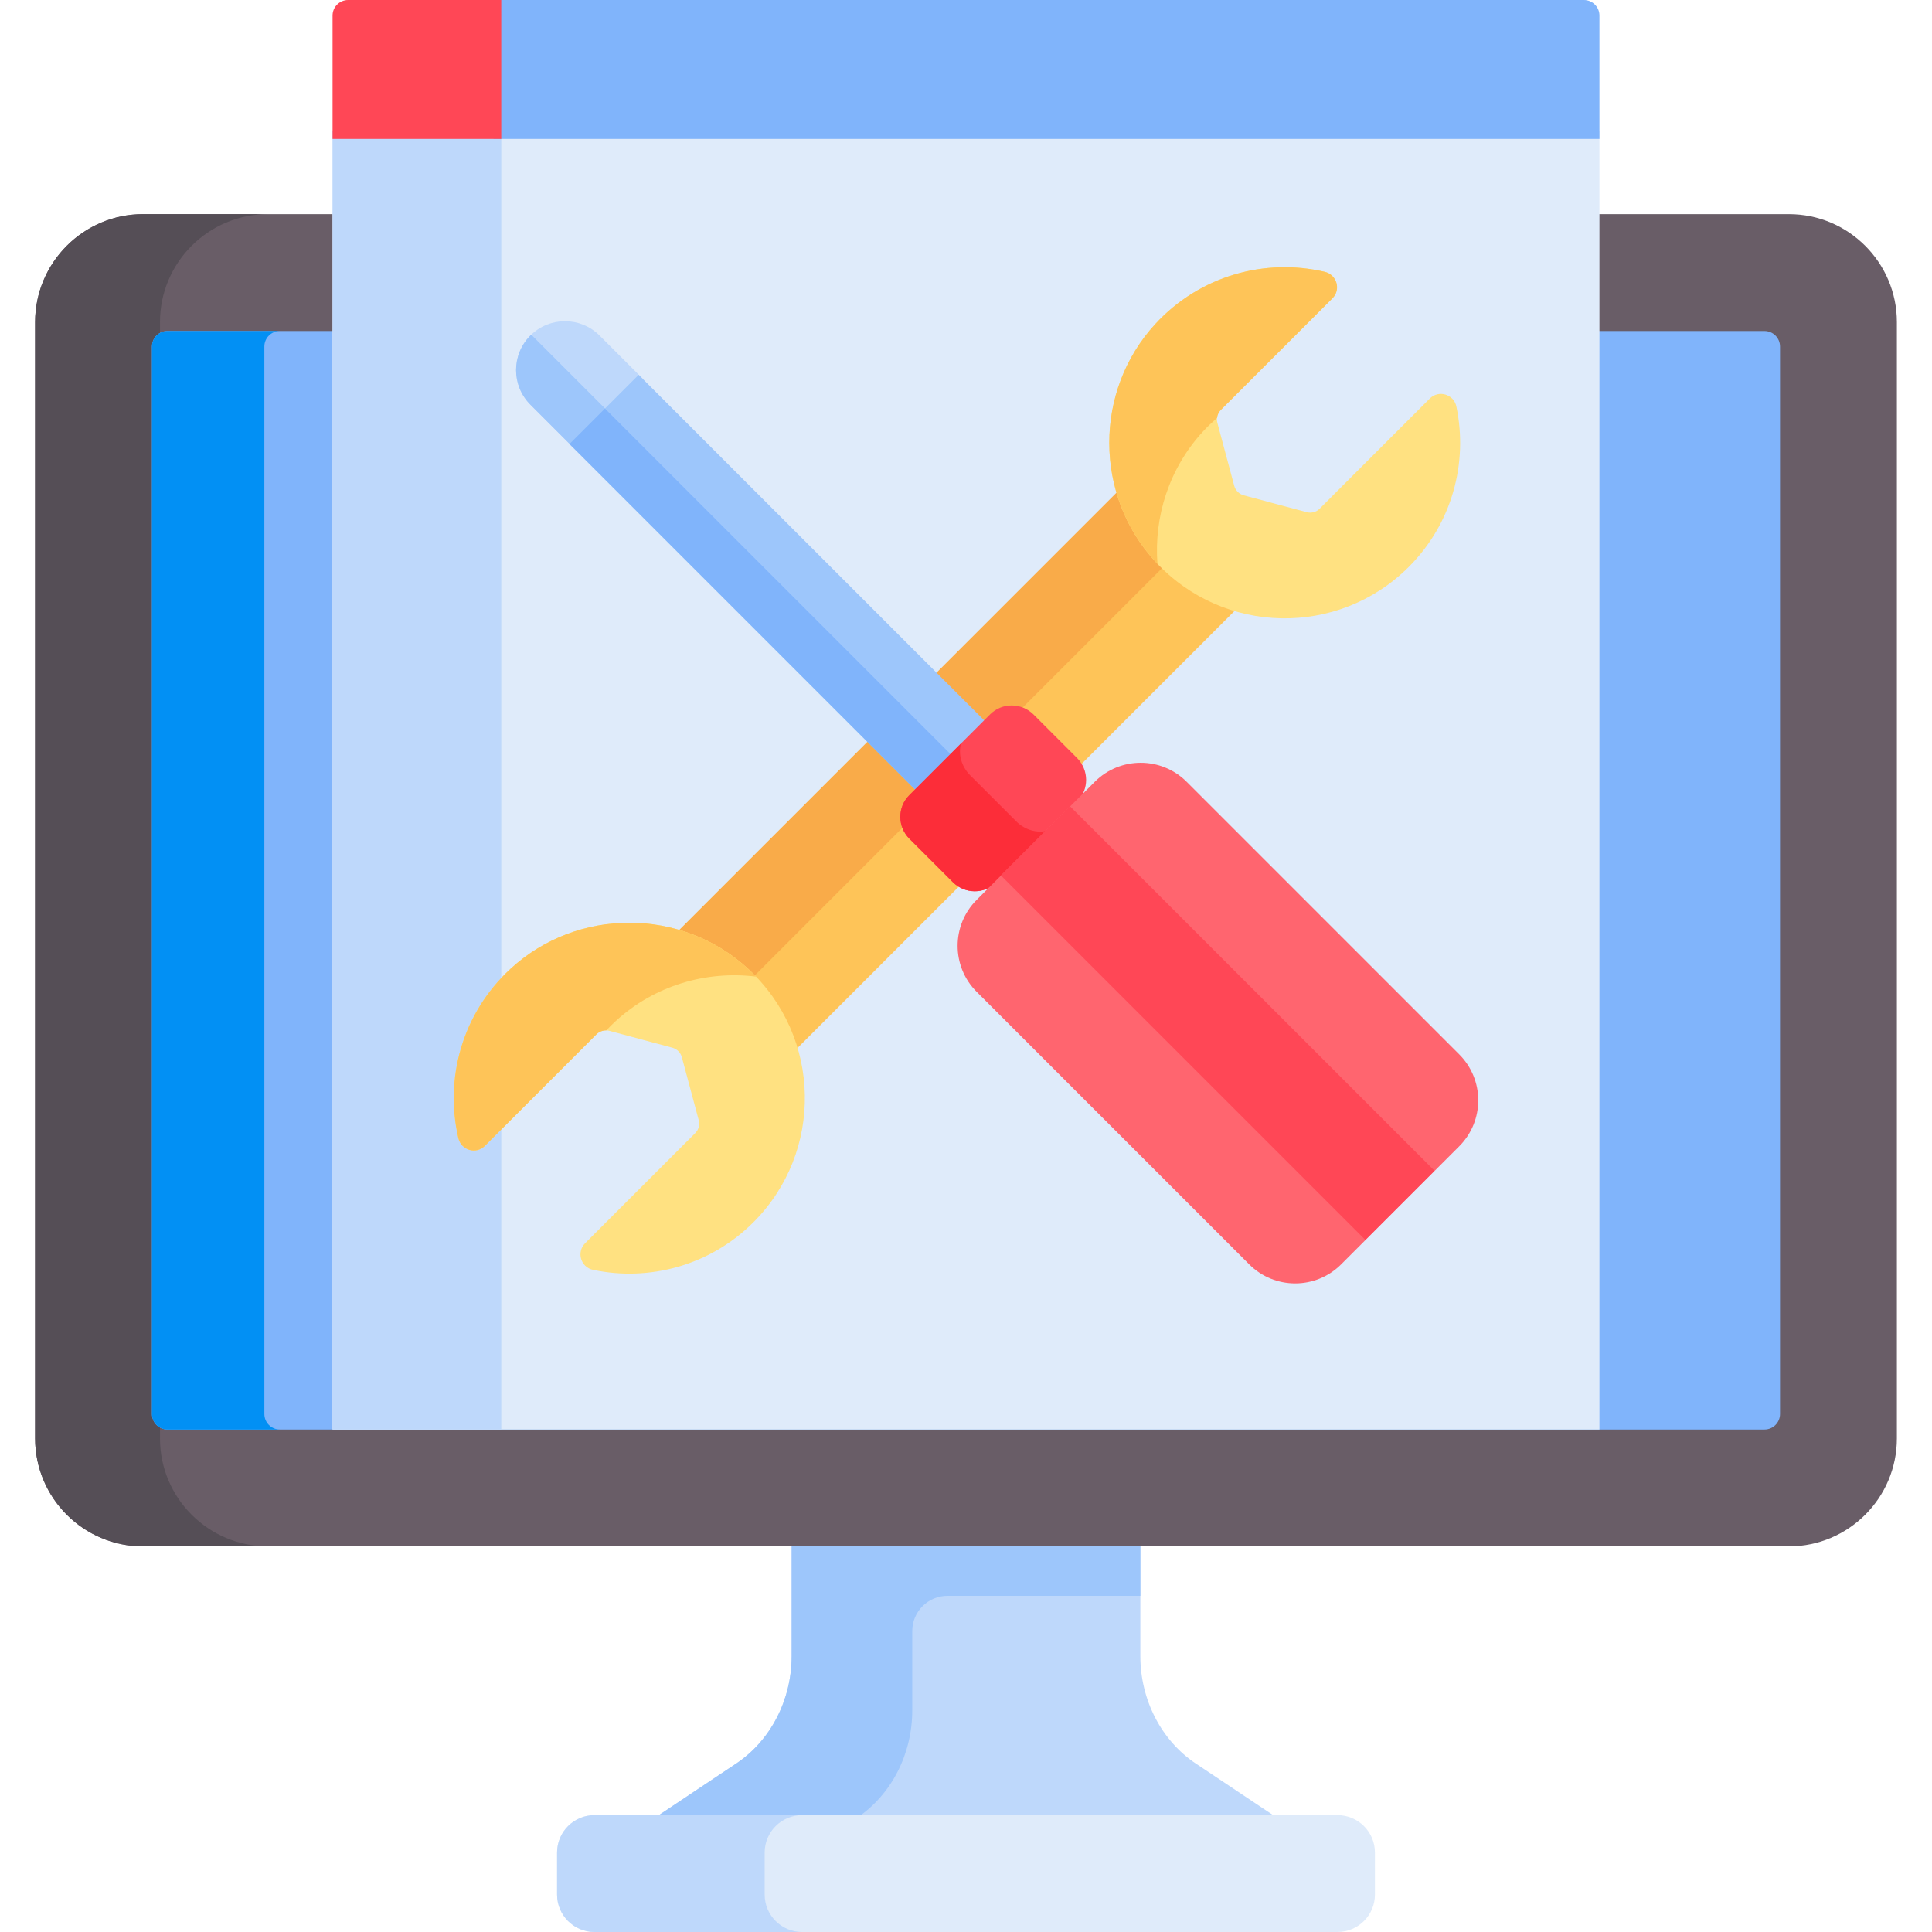 <svg id="Layer_1" enable-background="new 0 0 497.003 497.003" height="512" viewBox="0 0 497.003 497.003" width="512" xmlns="http://www.w3.org/2000/svg"><g><path d="m203.651 396.527v29.485c0 11.276-5.403 21.746-14.278 27.665l-21.435 14.298h161.126l-21.435-14.298c-8.874-5.92-14.277-16.39-14.277-27.665v-29.485c-29.496 0-60.205 0-89.701 0z" fill="#bed8fb"/><path d="m203.651 396.527v29.485c0 11.276-5.403 21.746-14.277 27.665l-21.435 14.298h52.006l.452-.302c8.874-5.92 14.277-16.39 14.277-27.665v-20.413c0-5.011 4.062-9.073 9.073-9.073h49.605v-13.997h-89.701z" fill="#9dc6fb"/><path d="m344.065 466.941h-191.126c-5.322 0-9.636 4.314-9.636 9.636v10.79c0 5.322 4.314 9.636 9.636 9.636h191.126c5.322 0 9.636-4.314 9.636-9.636v-10.79c-.001-5.322-4.315-9.636-9.636-9.636z" fill="#dfebfa"/><path d="m196.707 487.367v-10.79c0-5.322 4.314-9.636 9.636-9.636h-53.404c-5.322 0-9.636 4.314-9.636 9.636v10.79c0 5.322 4.314 9.636 9.636 9.636h53.404c-5.322 0-9.636-4.314-9.636-9.636z" fill="#bed8fb"/><g><g><path d="m460.198 55.092h-423.393c-15.314 0-27.772 12.458-27.772 27.772v287.163c0 15.314 12.458 27.772 27.772 27.772h423.393c15.314 0 27.772-12.458 27.772-27.772v-287.163c0-15.314-12.458-27.772-27.772-27.772z" fill="#695d67"/></g></g><path d="m41.157 370.027v-287.163c0-15.314 12.458-27.772 27.772-27.772h-32.124c-15.314 0-27.772 12.458-27.772 27.772v287.163c0 15.314 12.458 27.772 27.772 27.772h32.124c-15.314 0-27.772-12.458-27.772-27.772z" fill="#554e56"/><path d="m453.913 85.154c-17.334 0-392.255 0-410.822 0-2.207 0-3.996 1.789-3.996 3.996v274.591c0 2.208 1.789 3.996 3.996 3.996h410.822c2.207 0 3.996-1.789 3.996-3.996v-274.591c-.001-2.207-1.79-3.996-3.996-3.996z" fill="#80b4fb"/><path d="m68.007 363.741-.002-274.591c0-2.207 1.789-3.996 3.996-3.996h-28.91c-2.207 0-3.996 1.789-3.996 3.996v274.591c0 2.208 1.789 3.996 3.996 3.996h28.911c-2.207 0-3.995-1.789-3.995-3.996z" fill="#0290f4"/><path d="m85.551 33.74h325.901v333.996h-325.901z" fill="#dfebfa"/><path d="m85.552 33.741h43.398v333.996h-43.398z" fill="#bed8fb"/><path d="m407.456 0h-280.507v35.74h284.503c0-16.728 0-28.38 0-31.745 0-2.206-1.789-3.995-3.996-3.995z" fill="#80b4fb"/><path d="m128.949 0h-39.402c-2.207 0-3.996 1.789-3.996 3.996v31.744h43.398z" fill="#ff4756"/><path d="m245.897 225.719-11.011-11.011c-3.071-3.071-2.801-7.783.27-10.853l1.519-1.519-12.511-12.507c-19.737 19.737-40.458 40.458-50.403 50.403 6.451 1.897 12.553 5.242 17.758 10.056 6.21 5.743 10.417 12.785 12.647 20.29 8.771-8.771 26.395-26.395 43.522-43.522-.642-.351-1.247-.793-1.791-1.337z" fill="#fec458"/><path d="m193.172 251.925c13.516-13.517 26.94-26.94 39.967-39.967-.971-2.722-.233-5.853 2.018-8.103l1.519-1.519-12.511-12.507c-19.737 19.737-40.458 40.458-50.403 50.403 6.451 1.896 12.553 5.242 17.758 10.056.573.531 1.112 1.085 1.652 1.637z" fill="#f9ab49"/><path d="m298.275 143.532c-4.813-5.205-8.159-11.306-10.056-17.758-9.563 9.563-29.306 29.306-48.264 48.264l12.92 13.026 1.519-1.519c3.071-3.071 7.37-3.855 10.441-.784l11.011 11.011c.543.543.986 1.148 1.337 1.79 16.281-16.281 32.977-32.977 41.383-41.383-7.506-2.23-14.548-6.437-20.291-12.647z" fill="#fec458"/><path d="m254.394 185.545c2.214-2.214 5.066-3.23 7.636-2.478 13.569-13.569 26.337-26.337 37.881-37.881-.552-.54-1.106-1.079-1.637-1.653-4.813-5.205-8.159-11.306-10.056-17.758-9.563 9.563-29.306 29.306-48.264 48.264l12.92 13.026z" fill="#f9ab49"/><path d="m374.645 104.557c-.663-3.147-4.553-4.309-6.827-2.035l-28.335 28.335c-.876.876-2.153 1.218-3.349.897l-16.178-4.335c-1.197-.321-2.131-1.255-2.452-2.452l-4.335-16.178c-.321-1.197.021-2.473.897-3.349l28.702-28.702c2.263-2.263 1.117-6.089-2-6.816-15.278-3.564-32.051.914-43.572 13.433-15.813 17.184-15.778 44.03.077 61.175 17.509 18.933 47.064 19.369 65.127 1.306 11.212-11.208 15.288-26.843 12.245-41.279z" fill="#ffe181"/><g><g><path d="m309.447 111.026c1.155-1.255 2.375-2.406 3.628-3.499.083-.776.422-1.516.991-2.086l28.702-28.702c2.263-2.263 1.117-6.089-2-6.816-15.278-3.564-32.051.914-43.572 13.433-15.813 17.184-15.778 44.03.077 61.175.156.168.319.324.477.489-.913-12.104 2.977-24.518 11.697-33.994z" fill="#fec458"/></g></g><path d="m152.544 326.659c-3.147-.663-4.309-4.553-2.035-6.827l28.335-28.335c.876-.876 1.218-2.153.897-3.349l-4.335-16.178c-.321-1.197-1.255-2.131-2.452-2.452l-16.178-4.335c-1.197-.321-2.473.021-3.349.897l-28.702 28.702c-2.263 2.263-6.089 1.117-6.816-2-3.564-15.278.914-32.051 13.433-43.572 17.184-15.813 44.03-15.778 61.175.077 18.933 17.509 19.369 47.064 1.306 65.127-11.209 11.211-26.843 15.287-41.279 12.245z" fill="#ffe181"/><g><g><path d="m155.966 265.071c.759-.807 1.547-1.597 2.377-2.36 10.036-9.236 23.368-13.055 36.139-11.484-.633-.66-1.283-1.309-1.964-1.939-17.145-15.855-43.991-15.89-61.175-.077-12.52 11.521-16.997 28.294-13.433 43.572.727 3.116 4.553 4.262 6.816 2l28.702-28.702c.679-.68 1.6-1.033 2.538-1.01z" fill="#fec458"/></g></g><path d="m136.441 86.315c-4.913 4.913-4.913 12.878 0 17.791l11.093 11.093 17.791-17.791-11.093-11.093c-4.913-4.913-12.878-4.913-17.791 0z" fill="#bed8fb"/><path d="m136.675 86.104c-.076.073-.158.136-.233.211-4.913 4.913-4.913 12.878 0 17.791l11.093 11.093 9.118-9.118z" fill="#9dc6fb"/><path d="m188.393 86.439h25.161v128.817h-25.161z" fill="#9dc6fb" transform="matrix(.707 -.707 .707 .707 -47.801 186.293)"/><path d="m190.189 90.775h12.895v128.817h-12.895z" fill="#80b4fb" transform="matrix(.707 -.707 .707 .707 -52.138 184.497)"/><path d="m254.715 183.76-20.829 20.829c-3.071 3.071-3.04 8.08.069 11.188l11.147 11.147c3.109 3.109 8.118 3.139 11.188.069l20.829-20.829c3.071-3.071 3.04-8.08-.069-11.188l-11.147-11.147c-3.108-3.109-8.118-3.139-11.188-.069z" fill="#ff4756"/><path d="m261.409 211.283-11.813-11.813c-2.306-2.306-3.116-5.489-2.375-8.216l-13.335 13.335c-3.071 3.071-3.04 8.08.069 11.188l11.147 11.147c3.109 3.108 8.118 3.139 11.188.069l13.335-13.335c-2.727.741-5.91-.069-8.216-2.375z" fill="#fc2d39"/><path d="m281.619 201.117-30.375 30.375c-6.531 6.531-6.531 17.119 0 23.649l70.112 70.112c6.531 6.531 17.119 6.531 23.649 0l30.375-30.375c6.531-6.531 6.531-17.119 0-23.649l-70.112-70.112c-6.531-6.53-17.119-6.53-23.649 0z" fill="#ff656f"/><path d="m300.732 196.886h25.161v132.599h-25.161z" fill="#ff4756" transform="matrix(.707 -.707 .707 .707 -94.334 298.63)"/></g></svg>